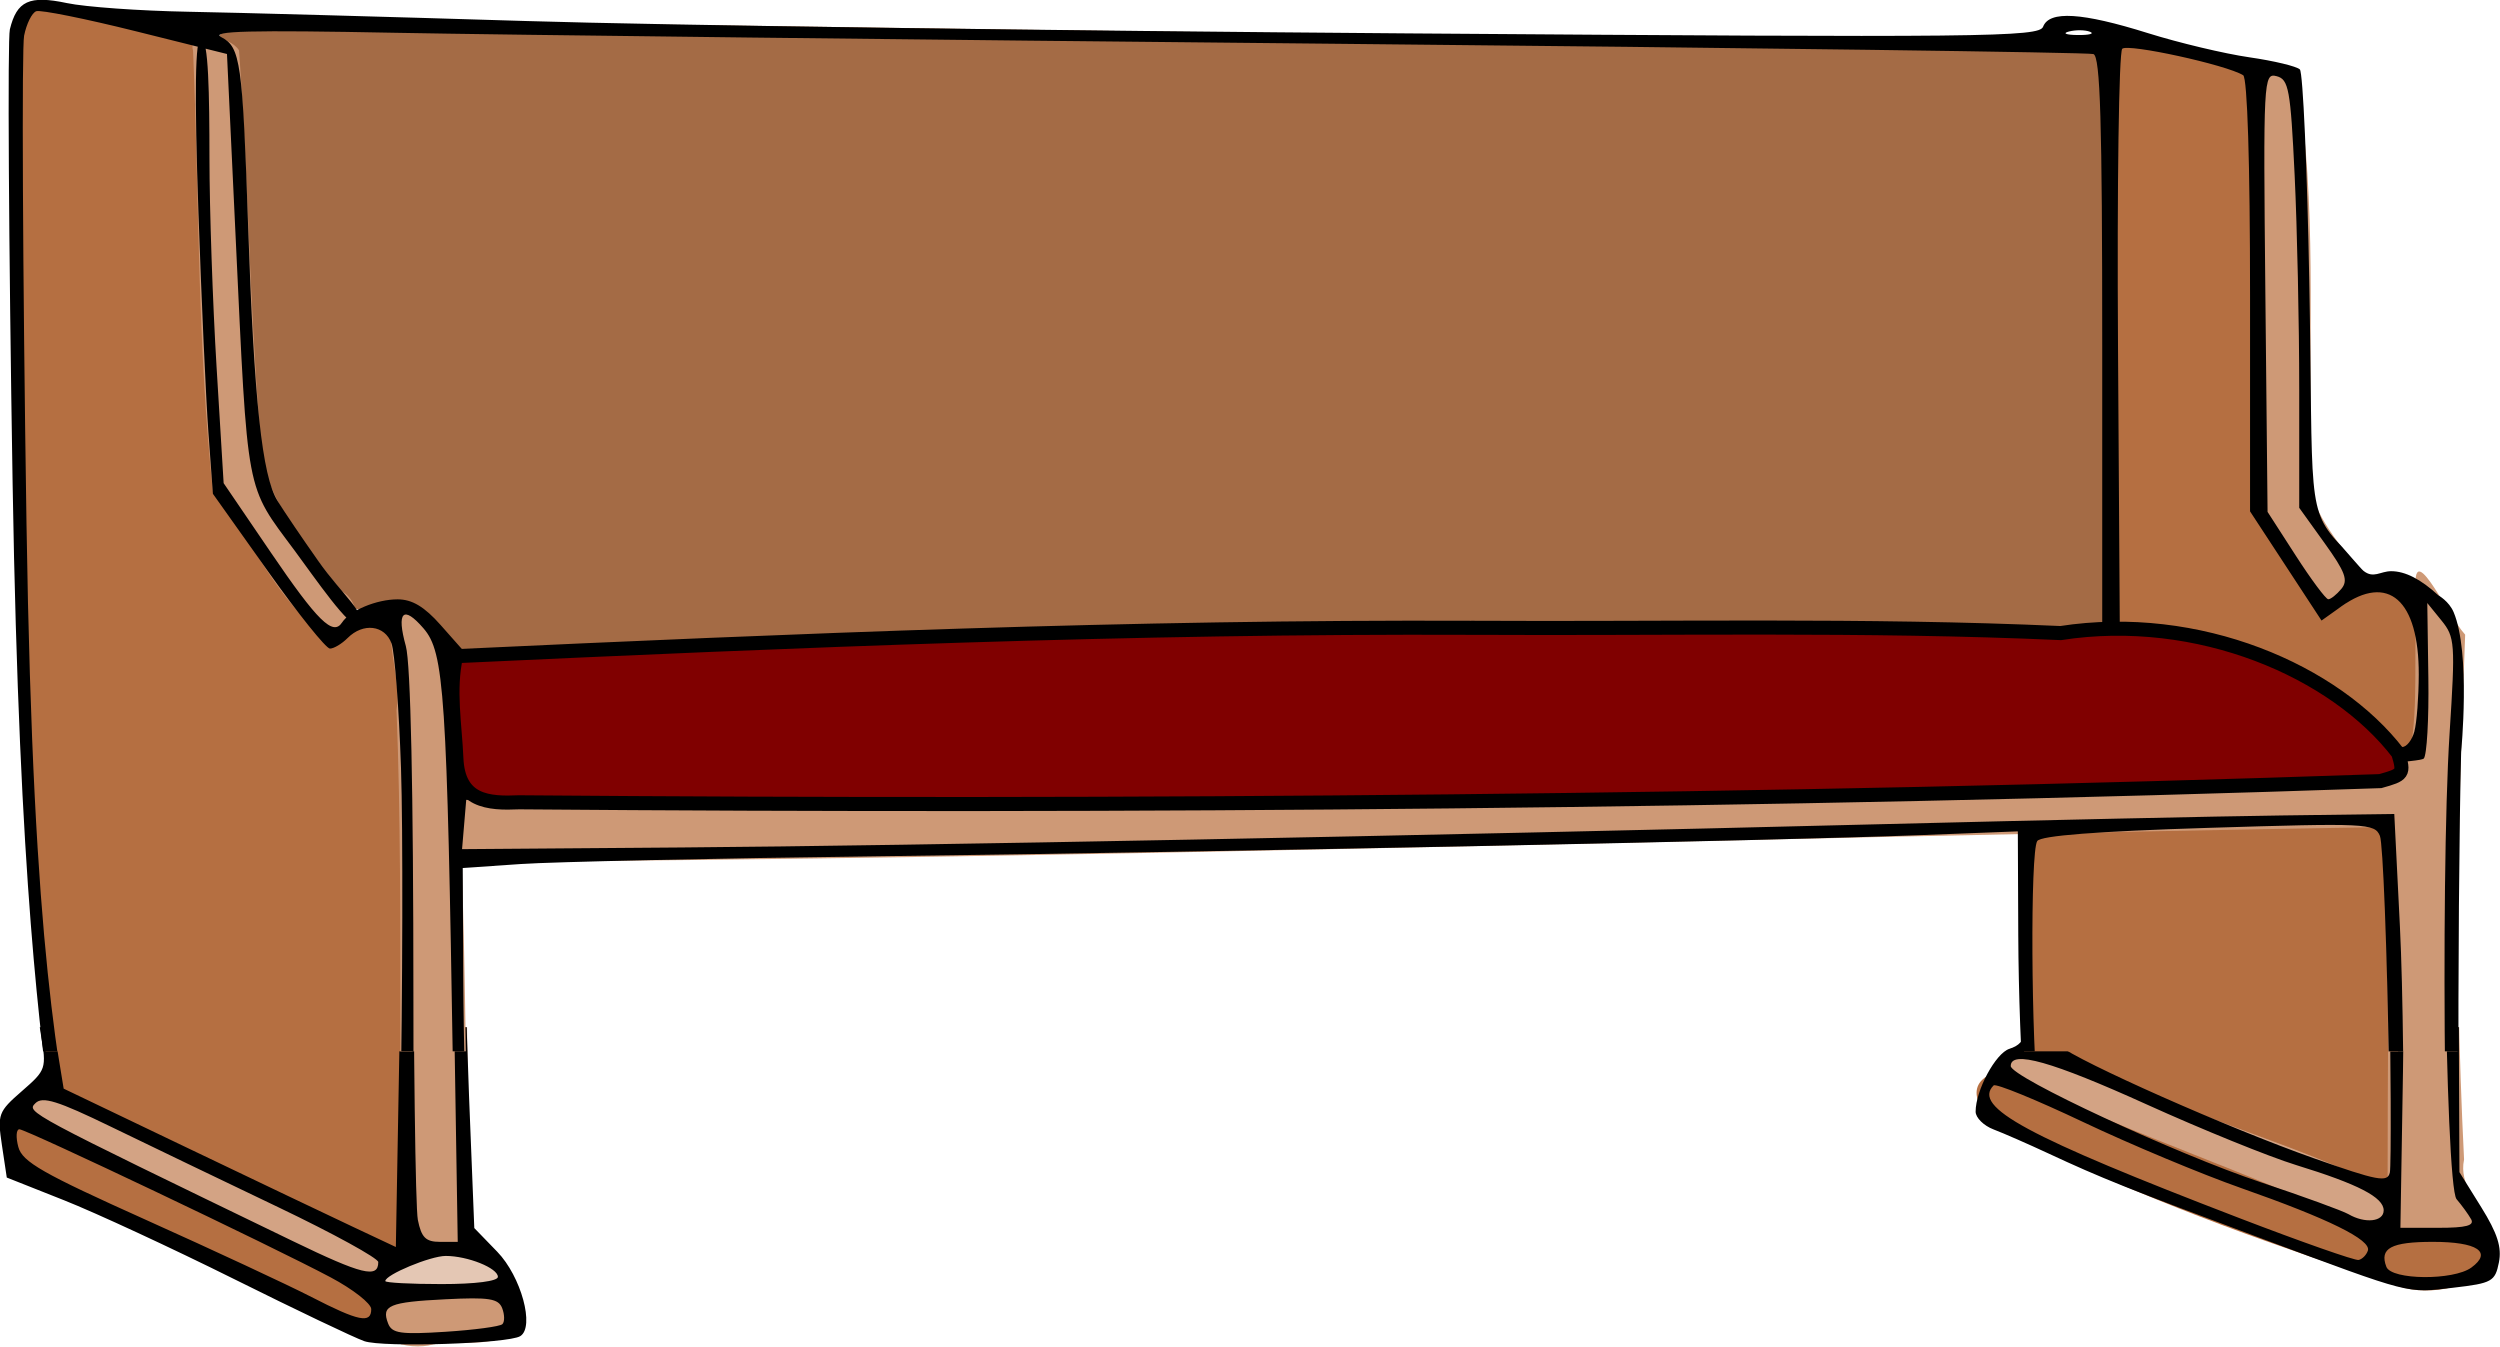 <?xml version="1.0" encoding="UTF-8" standalone="no"?>
<!-- Created with Inkscape (http://www.inkscape.org/) -->
<svg
    xmlns:inkscape="http://www.inkscape.org/namespaces/inkscape"
    xmlns:rdf="http://www.w3.org/1999/02/22-rdf-syntax-ns#"
    xmlns="http://www.w3.org/2000/svg"
    xmlns:xlink="http://www.w3.org/1999/xlink"
    xmlns:ns1="http://sozi.baierouge.fr"
    xmlns:cc="http://creativecommons.org/ns#"
    xmlns:dc="http://purl.org/dc/elements/1.1/"
    xmlns:sodipodi="http://sodipodi.sourceforge.net/DTD/sodipodi-0.dtd"
    id="svg5512"
    sodipodi:docname="New document 15"
    viewBox="0 0 443.71 239"
    version="1.1"
    inkscape:version="0.48.3.1 r9886"
  >
  <defs
      id="defs5514"
    >
    <clipPath
        id="clipPath4118"
        clipPathUnits="userSpaceOnUse"
      >
      <rect
          id="rect4120"
          style="stroke:#000000;stroke-linecap:round;stroke-width:1.956;fill:#a46b45"
          height="80.415"
          width="469.37"
          y="644.5"
          x="746.99"
      />
    </clipPath
    >
    <clipPath
        id="clipPath4112"
        clipPathUnits="userSpaceOnUse"
      >
      <rect
          id="rect4114"
          style="stroke:#000000;stroke-linecap:round;stroke-width:1.956;fill:#a46b45"
          rx="0"
          ry="0"
          height="159.69"
          width="384.4"
          y="470.55"
          x="759.53"
      />
    </clipPath
    >
  </defs
  >
  <sodipodi:namedview
      id="base"
      bordercolor="#666666"
      inkscape:pageshadow="2"
      inkscape:window-y="201"
      fit-margin-left="0"
      pagecolor="#ffffff"
      fit-margin-top="0"
      inkscape:window-maximized="0"
      inkscape:zoom="0.35"
      inkscape:window-x="121"
      inkscape:window-height="415"
      showgrid="false"
      borderopacity="1.0"
      inkscape:current-layer="layer1"
      inkscape:cx="72.122647"
      inkscape:cy="76.644145"
      fit-margin-right="0"
      fit-margin-bottom="0"
      inkscape:window-width="472"
      inkscape:pageopacity="0.0"
      inkscape:document-units="px"
  />
  <g
      id="layer1"
      inkscape:label="Layer 1"
      inkscape:groupmode="layer"
      transform="translate(-302.88 -370)"
    >
    <g
        id="g4122"
        transform="matrix(1.222 0 0 1.222 -540.35 -137.76)"
      >
      <g
          id="g4045"
          transform="matrix(1.022 0 0 1.022 -91.046 -93.969)"
          clip-path="url(#clipPath4118)"
        >
        <path
            id="path3205"
            style="fill:#a46b45"
            inkscape:connector-curvature="0"
            d="m804.59 483.93c-2.962 0.195-10.972-0.766-9 4.344 3.581 19.785 1.775 40.659 5.719 60.406 2.962 6.82 6.82 14.172 13 18.562 4.142 1.184 9.407-0.322 11.982 4.276 4.253 6.228 12.771 1.894 19.138 2.89 67.143-2.302 134.32-3.433 201.5-2.539 6.104 0.027 12.209 0.084 18.313 0.092-0.498-28.072-0.618-56.163-1.562-84.219-40.489-1.664-81.091-1.458-121.62-2.264-45.822-0.516-91.644-1.494-137.47-1.549z"
        />
        <path
            id="path3209"
            style="fill:#b56f41"
            inkscape:connector-curvature="0"
            d="m1067.4 486.24c-5.039 1.798-2.78 9.077-3.576 13.156-0.399 24.196-0.177 48.396-0.236 72.594 14.238 5.361 28.075 11.875 42.594 16.312 4.796-3.035 2.904-10.208 3.066-15.058 0.155-4.739-3.369-11.345-8.972-9.192-3.674 1.447-6.92 4.007-8.474-1.548-3.303-5.253-8.199-10.142-6.495-16.952-0.493-17.841 1.021-35.9-0.938-53.625-3.293-4.099-9.742-4.193-14.5-5.594-0.816-0.109-1.648-0.18-2.469-0.094z"
        />
        <path
            id="path3211"
            style="fill:#b56f41"
            inkscape:connector-curvature="0"
            d="m1094.5 596.59c-14.22 0.723-28.761-0.247-42.75 2.562 0.66 15.187-1.445 30.887 2.156 45.75 3.033 5.894 10.818 7.211 16.129 10.508 10.732 4.498 21.64 9.916 33.027 12.054 3.88-2.669 1.337-8.908 2.188-12.875-0.38-18.42 0.329-37.042-1.375-55.344-2.107-3.041-6.112-2.783-9.375-2.656z"
        />
        <path
            id="path3213"
            style="fill:#b56f41"
            inkscape:connector-curvature="0"
            d="m770.03 481.09c-6.248 2.155-2.987 10.689-3.938 15.531 0.338 43.812 0.104 87.683 2.531 131.44 1.226 8.785 0.995 17.993 3.969 26.312 16.157 8.203 32.791 15.88 49.188 23.781 1.257-34.817 1.541-69.735 0-104.53-0.267-4.849-6.392-6.537-9.406-3.094-2.872 0.085-4.706-4.875-6.903-6.901-4.737-6.693-11.146-13.392-9.941-22.314-1.001-18.39-1.584-36.804-1.594-55.223-7.98-1.568-15.855-4.229-23.906-5z"
        />
        <path
            id="path3215"
            style="fill:#ce9976"
            inkscape:connector-curvature="0"
            d="m791.71 488.05c0.87 20.814 0.61 41.914 2.812 62.531 5.597 6.873 9.139 15.916 16.469 21.094 4.316 0.881 5.246-5.039 1.719-6.906-5.272-6.989-11.967-14.072-11.566-23.495-1.41-17.728-1.633-35.576-2.902-53.286-1.248-2.097-7.421-3.211-6.531 0.062z"
        />
        <path
            id="path3223"
            style="fill:#ce9976"
            inkscape:connector-curvature="0"
            d="m820.56 567.05c-2.01 4.453 0.817 9.834 0.067 14.718 1.199 30.454-0.309 61.06 1.621 91.438 0.609 4.303 5.857 3.521 8.969 3.531-0.968-33.472-0.237-67.08-2.76-100.46-0.462-4.076-2.719-9.638-7.334-9.822l-0.562 0.594z"
        />
        <path
            id="path3225"
            style="fill:#d3a384"
            inkscape:connector-curvature="0"
            d="m769.4 653.3c-4.05 1.106-1.169 5.997 1.844 6.438 15.001 7.213 29.583 15.794 45.25 21.312 4.088 0.294 3.702-5.437 0.25-6.281-15.071-7.498-29.954-15.847-45.75-21.562-0.526 0.047-1.093-0.104-1.594 0.094z"
        />
        <path
            id="path3227"
            style="fill:#b56f41"
            inkscape:connector-curvature="0"
            d="m765.03 659.24c-0.768 7.165 8.563 8.491 13.125 11.438 12.686 5.364 24.863 12.352 37.719 17.031 4.281-0.433 2.972-6.09-0.406-7.094-16.243-9.183-33.403-16.823-50.438-24.438v3.062z"
        />
        <path
            id="path3229"
            style="fill:#ce9976"
            inkscape:connector-curvature="0"
            d="m833.74 681.09c-5.039 1.11-12.379-1.323-15.969 3.281-1.502 4.638 4.579 6.182 8.031 5.219 3.731-0.881 10.625 1.22 11.906-3.594 0.044-2.156-2.078-4.655-3.969-4.906z"
        />
        <path
            id="path3231"
            sodipodi:nodetypes="cccccc"
            style="fill:#e4c7b4"
            inkscape:connector-curvature="0"
            d="m826.34 675.52c-5.299 0.863-4.659 3.979-9.636 5.908 7.862 0.049 11.243 2.644 18.886 0.248 3.124-3.705-3.663-6.414-6.812-6.188-0.812 0.011-1.626-0.028-2.438 0.031z"
        />
        <path
            id="path3233"
            style="fill:#ce9976"
            inkscape:connector-curvature="0"
            d="m1107.7 567.34c-0.425 6.466 0.247 13.707-0.844 19.781-72.162 3.996-144.49 4.599-216.75 5.34-20.51 0.118-41.021 0.046-61.531 0.066 0.837 3.302-1.865 9.197 0.187 10.799 91.331-0.448 182.62-3.433 273.94-4.955 1.613 25.473 0.671 51.025 0.938 76.531 4.133-1.032 10.452 1.869 13.406-2.188-0.36-3.252-3.373-5.771-2.594-9.406-1.534-30.74-1.068-61.539 0.156-92.281-2.683-2.941-8.116-15.215-6.881-4.97l-0.02 1-0.01 0.282z"
        />
        <path
            id="path3235"
            style="fill:#b56f41"
            inkscape:connector-curvature="0"
            d="m1108.7 673.34c-3.713-0.913-9.697 2.476-6.406 6.531 4.146 3.091 10.934 2.45 15.031-0.469 3.168-2.889-1.027-6.503-4.281-5.969-1.44-0.172-2.897-0.139-4.344-0.094z"
        />
        <path
            id="path3237"
            style="fill:#d3a384"
            inkscape:connector-curvature="0"
            d="m1051.1 647.27c-3.945 0.456-2.521 5.406 0.594 6.094 15.632 8.45 32.409 15.108 49.375 20.312 4.058 0.286 4.99-5.105 1.344-6.594-11.441-5.788-24.046-8.922-35.603-14.64-5.149-1.823-10.204-4.918-15.71-5.172z"
        />
        <path
            id="path3239"
            style="fill:#b56f41"
            inkscape:connector-curvature="0"
            d="m1047 651.27c-4.2 2.11-0.252 6.855 2.719 8.031 15.547 8.155 32.421 14.317 49.062 19.906 4.32 0.523 4.559-5.753 0.719-6.719-15.365-7.288-31.761-12.585-47.156-19.938-1.687-0.536-3.522-1.848-5.344-1.281z"
        />
        <path
            id="path3243"
            style="fill:#ce9976"
            inkscape:connector-curvature="0"
            d="m1086.5 490.05c-3.907 3.07-1.175 9.442-2.169 13.656 0.173 16.945-0.168 34.183 0.763 50.938 3.614 3.933 5.243 10.655 10.094 13.031 4.149-0.616 5.348-5.741 2.281-8.5-3.114-4.182-6.037-8.301-4.75-13.844-0.409-17.609 0.854-35.532-1.969-52.938-0.541-1.699-2.481-3.183-4.25-2.344z"
        />
        <path
            id="path3201"
            sodipodi:nodetypes="csscssssssssssssssssssssscccsssssssscssscsscssscssssccssssssssssssssssssssssssscsssssssscssscscsssscssscssssssssssscscssscsscssscsssscscssccccscccssscsscscsssssssscssssscscccsssscsccsscccsscccsssscsscccsccsssscscscccccc"
            style="fill:#000000"
            inkscape:connector-curvature="0"
            d="m816.03 689.11c-1.375-0.473-9.7-4.444-18.5-8.824-8.8-4.38-19.666-9.417-24.147-11.193l-8.147-3.23-0.691-4.606c-0.657-4.384-0.521-4.753 2.842-7.679 3.457-3.008 3.514-3.18 2.693-8.073-1.986-11.827-3.074-37.857-4.014-96-0.551-34.1-0.728-63.125-0.391-64.5 0.991-4.054 2.76-4.868 8.118-3.735 2.606 0.551 10.363 1.104 17.238 1.229s28.475 0.718 48 1.318c19.525 0.6 75.881 1.391 125.24 1.758 82.145 0.611 89.788 0.53 90.357-0.951 0.887-2.311 5.506-2.027 14.907 0.917 4.4 1.378 10.878 2.921 14.395 3.43 3.517 0.509 6.752 1.287 7.188 1.73 0.436 0.443 1.037 13.96 1.335 30.039 0.581 31.341-0.509 32.42 4.652 37.797 0.354 0.369 2.678 3.119 3.05 3.416 1.434 1.146 2.397 0.052 3.936 0.052 1.996 0 4.203 1.129 6.71 3.433 0 0 1.508 0.831 2.168 2.388 2.446 5.778 1.068 19.862 1.068 19.862-0.275 10.349-0.442 32-0.371 48.113l0.129 29.296 3.092 4.974c2.314 3.722 2.946 5.703 2.513 7.869-0.538 2.69-0.99 2.942-6.4 3.57-6.819 0.791-5.712 1.075-27.463-7.031-18.863-7.029-22.622-8.531-30.201-12.062-2.861-1.333-6.348-2.86-7.75-3.393-1.402-0.533-2.549-1.67-2.549-2.526 0-3.022 2.842-8.308 4.801-8.929 2.654-0.842 2.99-2.701 2.087-11.563-0.42-4.125-0.792-14.144-0.826-22.264l-0.062-14.764-13.75 0.531c-20.524 0.792-98.94 2.385-147.75 3.001-23.65 0.298-46.712 0.798-51.25 1.109l-8.25 0.567 0.072 15.66c0.04 8.613 0.409 24.106 0.821 34.428l0.748 18.767 3.258 3.362c3.401 3.509 5.364 10.705 3.273 11.997-1.735 1.072-19.473 1.642-22.173 0.712zm19.641-2.414c0.333-0.333 0.321-1.349-0.028-2.258-0.53-1.38-1.855-1.59-8.056-1.277-8.036 0.406-9.144 0.871-8.162 3.43 0.545 1.421 1.771 1.601 8.141 1.192 4.124-0.265 7.772-0.754 8.105-1.087zm-18.641-2.134c0-0.793-2.587-2.82-5.75-4.504-8.212-4.375-43.271-21.054-44.253-21.054-0.453 0-0.521 1.131-0.151 2.514 0.566 2.116 3.442 3.758 18.164 10.372 9.62 4.322 20.191 9.248 23.491 10.946 6.732 3.465 8.5 3.824 8.5 1.727zm18-4.583c0-1.251-4.296-2.975-7.412-2.975-2.17 0-8.588 2.67-8.588 3.573 0 0.235 3.6 0.427 8 0.427 4.795 0 8-0.41 8-1.025zm-17-2.1c0-0.553-6.412-4.072-14.25-7.819s-18.518-8.883-23.734-11.415c-7.605-3.691-9.732-4.354-10.738-3.349-1.285 1.285-1.381 1.233 36.615 19.619 9.827 4.755 12.107 5.313 12.107 2.963zm297.46 0.776c3.021-2.209 0.863-3.652-5.462-3.652-5.948 0-7.635 0.904-6.62 3.548 0.726 1.891 9.534 1.967 12.082 0.104zm-14.709-2.41c0.506-1.517-5.577-4.518-18.003-8.882-5.638-1.98-15.733-6.201-22.434-9.379s-12.438-5.524-12.75-5.213c-3.063 3.063 4.66 7.232 34.921 18.854 8.807 3.382 16.435 6.061 16.95 5.952 0.516-0.109 1.108-0.708 1.315-1.332zm-279.52-86.241c-0.287-8.525-0.896-16.512-1.353-17.75-0.957-2.593-4.026-2.962-6.237-0.75-0.825 0.825-1.954 1.5-2.509 1.5-0.555 0-4.525-4.949-8.821-10.999l-7.812-10.999-0.64-8.751c-0.352-4.813-0.988-18.836-1.413-31.161-0.585-16.949-0.49-25.24 0.39-24.696 1.05-0.166 1.166 7.974 1.172 16.915 0.005 7.255 0.46 20.613 1.012 29.685l1.003 16.494 6.725 9.879c6.625 9.731 8.823 11.892 10.102 9.929 1.12-1.718 4.901-3.295 7.899-3.295 2.058 0 3.804 1.042 6.11 3.646l3.228 3.646 28.206-0.612c15.513-0.336 36.756-1.069 47.206-1.627 23.783-1.271 147.5-1.849 153.25-0.716l4.25 0.838v-41.119c0-32-0.277-41.215-1.25-41.549-0.688-0.236-49.175-0.894-107.75-1.462-58.575-0.568-118.65-1.27-133.5-1.56-20.76-0.405-26.489-0.26-24.791 0.628 2.709 1.417 3.007 3.523 3.796 26.886 0.835 24.722 1.985 35.48 4.17 38.993 1.004 1.614 3.588 5.426 5.742 8.471 3.608 5.1 7.165 7.755 5.691 9.043-1.029 0.9-6.183-6.644-8.966-10.397-7.062-9.525-6.648-7.327-8.412-44.611l-1.23-26-13-3.242c-7.15-1.783-13.499-3.059-14.108-2.836-0.609 0.223-1.384 1.787-1.722 3.475-0.338 1.688-0.185 32.889 0.339 69.336 0.909 63.199 1.464 74.559 4.571 93.629l0.711 4.363 17.604 8.431c9.682 4.637 20.304 9.702 23.604 11.254l6 2.823 0.628-35.117c0.345-19.314 0.393-42.092 0.106-50.617zm7.392 43.25c-0.867-54.072-1.239-59.69-4.185-63.113-2.896-3.364-3.879-2.381-2.518 2.519 0.685 2.467 1.069 20.364 1.073 49.969 0.003 25.369 0.287 47.531 0.631 49.25 0.502 2.509 1.122 3.125 3.147 3.125h2.522zm286.78 38.5c-0.391-0.688-1.313-1.955-2.048-2.817-1.644-1.927-2.36-62.63-0.99-83.933 0.821-12.759 0.757-13.637-1.152-15.988l-2.02-2.488 0.152 10.644c0.084 5.854-0.212 11.013-0.657 11.464-1.82 1.844-150.84 5.686-224.69 5.792l-53.5 0.077-0.296 3.5-0.296 3.5 31.296-0.24c33.056-0.254 103.33-1.619 170.8-3.318 22.275-0.561 47.7-1.115 56.5-1.231l16-0.211 0.801 16c0.441 8.8 0.637 26.012 0.436 38.25l-0.366 22.25h5.373c4.011 0 5.193-0.317 4.662-1.25zm-12.407-1.224c0-1.856-3.595-3.717-12.44-6.441-3.817-1.175-13.37-5.05-21.23-8.611-13.5-6.116-19.33-7.763-19.33-5.461 0 1.579 23.502 12.497 35.602 16.54 5.994 2.002 11.572 4.034 12.398 4.514 2.349 1.368 5 1.081 5-0.54zm0.749-38.026c-0.277-17.05-0.854-31.845-1.282-32.877-0.743-1.79-1.863-1.843-24.373-1.145-15.889 0.493-23.834 1.106-24.329 1.877-1.008 1.571-0.875 28.441 0.187 37.611 0.644 5.57 1.374 7.879 2.871 9.091 2.964 2.4 24.126 11.781 36.178 16.037 9.168 3.238 10.548 3.499 10.876 2.057 0.207-0.908 0.15-15.601-0.127-32.651zm-135.75-40.992c48.101-0.663 117.38-2.395 126-3.151l6.498-0.57-4.75-2.414c-9.965-5.065-26.544-11.214-33.746-12.517-11.62-2.102-131.4-1.702-178.5 0.596-20.691 1.01-39.998 2.122-45.401 1.734l-9.14 0.369 0.383 5.123c0.281 3.758 0.647 7.829 0.651 9.06l0.007 2.239 41.25 0.299c22.688 0.165 45.075 0.178 49.75 0.03s25.825-0.508 47-0.8zm139.37-6.758c0.332-1.238 0.609-4.867 0.617-8.066 0.025-10.598-4.326-14.427-10.998-9.676l-2.82 2.008-5.079-7.758-5.079-7.758v-30.691c0-18.804-0.382-30.924-0.978-31.292-2.385-1.474-16.404-4.54-17.186-3.758-0.475 0.475-0.746 19.446-0.602 42.159l0.261 41.295 9 3.299c4.95 1.815 13.725 5.358 19.5 7.874s11.01 4.584 11.633 4.595c0.623 0.011 1.405-0.993 1.736-2.23zm-10.385-20.232c1.007-1.214 0.578-2.389-2.378-6.502l-3.607-5.021v-16.84c0-9.262-0.293-22.951-0.651-30.421-0.587-12.232-0.841-13.631-2.564-14.081-1.858-0.486-1.904 0.389-1.599 30.709l0.314 31.209 4 6.205c2.2 3.413 4.282 6.209 4.628 6.214 0.345 0.005 1.181-0.658 1.857-1.473zm-35.716-79.174c-0.677-0.274-2.027-0.291-3-0.037-0.973 0.254-0.419 0.478 1.231 0.498 1.65 0.02 2.446-0.187 1.769-0.461z"
        />
        <path
            id="path3221"
            sodipodi:nodetypes="ccscccccc"
            style="stroke:#000000;stroke-width:2;fill:#800000"
            inkscape:connector-curvature="0"
            d="m973.43 570.05c-48.143-0.203-96.289 1.797-144.34 4.031-1.081 4.741-0.152 9.863 0.039 14.486 0.257 6.215 4.537 6.479 8.927 6.281 85.646 0.709 178.89-0.049 264.49-3.01 3.247-0.913 3.427-1.028 2.555-3.947-8.98-11.725-28.439-20.12-47.976-17.092-27.861-1.249-55.804-0.589-83.688-0.75z"
        />
      </g
      >
      <g
          id="g4074"
          transform="matrix(1.022 0 0 1.022 -91.046 -75.893)"
          clip-path="url(#clipPath4112)"
        >
        <path
            id="path4076"
            d="m804.59 483.93c-2.962 0.195-10.972-0.766-9 4.344 3.581 19.785 1.775 40.659 5.719 60.406 2.962 6.82 6.82 14.172 13 18.562 4.142 1.184 9.407-0.322 11.982 4.276 4.253 6.228 12.771 1.894 19.138 2.89 67.143-2.302 134.32-3.433 201.5-2.539 6.104 0.027 12.209 0.084 18.313 0.092-0.498-28.072-0.618-56.163-1.562-84.219-40.489-1.664-81.091-1.458-121.62-2.264-45.822-0.516-91.644-1.494-137.47-1.549z"
            style="fill:#a46b45"
            inkscape:connector-curvature="0"
        />
        <path
            id="path4078"
            d="m1067.4 486.24c-5.039 1.798-2.78 9.077-3.576 13.156-0.399 24.196-0.177 48.396-0.236 72.594 14.238 5.361 28.075 11.875 42.594 16.312 4.796-3.035 2.904-10.208 3.066-15.058 0.155-4.739-3.369-11.345-8.972-9.192-3.674 1.447-6.92 4.007-8.474-1.548-3.303-5.253-8.199-10.142-6.495-16.952-0.493-17.841 1.021-35.9-0.938-53.625-3.293-4.099-9.742-4.193-14.5-5.594-0.816-0.109-1.648-0.18-2.469-0.094z"
            style="fill:#b56f41"
            inkscape:connector-curvature="0"
        />
        <path
            id="path4080"
            d="m1094.5 596.59c-14.22 0.723-28.761-0.247-42.75 2.562 0.66 15.187-1.445 30.887 2.156 45.75 3.033 5.894 10.818 7.211 16.129 10.508 10.732 4.498 21.64 9.916 33.027 12.054 3.88-2.669 1.337-8.908 2.188-12.875-0.38-18.42 0.329-37.042-1.375-55.344-2.107-3.041-6.112-2.783-9.375-2.656z"
            style="fill:#b56f41"
            inkscape:connector-curvature="0"
        />
        <path
            id="path4082"
            d="m770.03 481.09c-6.248 2.155-2.987 10.689-3.938 15.531 0.338 43.812 2.12 88.893 4.548 132.65 1.226 8.785-1.022 16.784 1.952 25.103 16.157 8.203 32.791 15.88 49.188 23.781 1.257-34.817 1.541-69.735 0-104.53-0.267-4.849-6.392-6.537-9.406-3.094-2.872 0.085-4.706-4.875-6.903-6.901-4.737-6.693-11.146-13.392-9.941-22.314-1.001-18.39-1.584-36.804-1.594-55.223-7.98-1.568-15.855-4.229-23.906-5z"
            sodipodi:nodetypes="ccccccccccc"
            style="fill:#b56f41"
            inkscape:connector-curvature="0"
        />
        <path
            id="path4084"
            d="m791.71 488.05c0.87 20.814 0.61 41.914 2.812 62.531 5.597 6.873 9.139 15.916 16.469 21.094 4.316 0.881 5.246-5.039 1.719-6.906-5.272-6.989-11.967-14.072-11.566-23.495-1.41-17.728-1.633-35.576-2.902-53.286-1.248-2.097-7.421-3.211-6.531 0.062z"
            style="fill:#ce9976"
            inkscape:connector-curvature="0"
        />
        <path
            id="path4086"
            d="m820.56 567.05c-2.01 4.453 0.817 9.834 0.067 14.718 1.199 30.454-0.309 61.06 1.621 91.438 0.609 4.303 5.857 3.521 8.969 3.531-0.968-33.472-0.237-67.08-2.76-100.46-0.462-4.076-2.719-9.638-7.334-9.822l-0.562 0.594z"
            style="fill:#ce9976"
            inkscape:connector-curvature="0"
        />
        <path
            id="path4088"
            d="m769.4 653.3c-4.05 1.106-1.169 5.997 1.844 6.438 15.001 7.213 29.583 15.794 45.25 21.312 4.088 0.294 3.702-5.437 0.25-6.281-15.071-7.498-29.954-15.847-45.75-21.562-0.526 0.047-1.093-0.104-1.594 0.094z"
            style="fill:#d3a384"
            inkscape:connector-curvature="0"
        />
        <path
            id="path4090"
            d="m765.03 659.24c-0.768 7.165 8.563 8.491 13.125 11.438 12.686 5.364 24.863 12.352 37.719 17.031 4.281-0.433 2.972-6.09-0.406-7.094-16.243-9.183-33.403-16.823-50.438-24.438v3.062z"
            style="fill:#b56f41"
            inkscape:connector-curvature="0"
        />
        <path
            id="path4092"
            d="m833.74 681.09c-5.039 1.11-12.379-1.323-15.969 3.281-1.502 4.638 4.579 6.182 8.031 5.219 3.731-0.881 10.625 1.22 11.906-3.594 0.044-2.156-2.078-4.655-3.969-4.906z"
            style="fill:#ce9976"
            inkscape:connector-curvature="0"
        />
        <path
            id="path4094"
            d="m826.34 675.52c-5.299 0.863-4.659 3.979-9.636 5.908 7.862 0.049 11.243 2.644 18.886 0.248 3.124-3.705-3.663-6.414-6.812-6.188-0.812 0.011-1.626-0.028-2.438 0.031z"
            sodipodi:nodetypes="cccccc"
            style="fill:#e4c7b4"
            inkscape:connector-curvature="0"
        />
        <path
            id="path4096"
            d="m1107.7 567.34c-0.425 6.466 0.247 13.707-0.844 19.781-72.162 3.996-144.49 4.599-216.75 5.34-20.51 0.118-41.021 0.046-61.531 0.066 0.837 3.302-1.865 9.197 0.187 10.799 91.331-0.448 182.62-3.433 273.94-4.955 1.613 25.473 0.671 51.025 0.938 76.531 4.133-1.032 10.452 1.869 13.406-2.188-0.36-3.252-3.373-5.771-2.594-9.406-1.534-30.74-1.068-61.539 0.156-92.281-2.683-2.941-8.116-15.215-6.881-4.97l-0.02 1-0.01 0.282z"
            style="fill:#ce9976"
            inkscape:connector-curvature="0"
        />
        <path
            id="path4098"
            d="m1108.7 673.34c-3.713-0.913-9.697 2.476-6.406 6.531 4.146 3.091 10.934 2.45 15.031-0.469 3.168-2.889-1.027-6.503-4.281-5.969-1.44-0.172-2.897-0.139-4.344-0.094z"
            style="fill:#b56f41"
            inkscape:connector-curvature="0"
        />
        <path
            id="path4100"
            d="m1051.1 647.27c-3.945 0.456-2.521 5.406 0.594 6.094 15.632 8.45 32.409 15.108 49.375 20.312 4.058 0.286 4.99-5.105 1.344-6.594-11.441-5.788-24.046-8.922-35.603-14.64-5.149-1.823-10.204-4.918-15.71-5.172z"
            style="fill:#d3a384"
            inkscape:connector-curvature="0"
        />
        <path
            id="path4102"
            d="m1047 651.27c-4.2 2.11-0.252 6.855 2.719 8.031 15.547 8.155 32.421 14.317 49.062 19.906 4.32 0.523 4.559-5.753 0.719-6.719-15.365-7.288-31.761-12.585-47.156-19.938-1.687-0.536-3.522-1.848-5.344-1.281z"
            style="fill:#b56f41"
            inkscape:connector-curvature="0"
        />
        <path
            id="path4104"
            d="m1086.5 490.05c-3.907 3.07-1.175 9.442-2.169 13.656 0.173 16.945-0.168 34.183 0.763 50.938 3.614 3.933 5.243 10.655 10.094 13.031 4.149-0.616 5.348-5.741 2.281-8.5-3.114-4.182-6.037-8.301-4.75-13.844-0.409-17.609 0.854-35.532-1.969-52.938-0.541-1.699-2.481-3.183-4.25-2.344z"
            style="fill:#ce9976"
            inkscape:connector-curvature="0"
        />
        <path
            id="path4106"
            d="m816.03 689.11c-1.375-0.473-9.7-4.444-18.5-8.824-8.8-4.38-19.666-9.417-24.147-11.193l-8.147-3.23-0.691-4.606c-0.657-4.384-0.521-4.753 2.842-7.679 3.457-3.008 4.895-7.683 4.306-12.61-1.57-13.131-4.679-33.351-5.628-91.463-0.557-34.1-0.728-63.125-0.391-64.5 0.991-4.054 2.76-4.868 8.118-3.735 2.606 0.551 10.363 1.104 17.238 1.229s28.475 0.718 48 1.318c19.525 0.6 75.881 1.391 125.24 1.758 82.145 0.611 89.788 0.53 90.357-0.951 0.887-2.311 5.506-2.027 14.907 0.917 4.4 1.378 10.878 2.921 14.395 3.43 3.517 0.509 6.752 1.287 7.188 1.73 0.436 0.443 1.037 13.96 1.335 30.039 0.581 31.341-0.509 32.42 4.652 37.797 0.354 0.369 2.678 3.119 3.05 3.416 1.434 1.146 2.397 0.052 3.936 0.052 1.996 0 4.203 1.129 6.71 3.433 0 0 1.508 0.831 2.168 2.388 2.446 5.778 1.068 19.862 1.068 19.862-0.275 10.349-0.442 32-0.371 48.113l0.129 29.296 3.092 4.974c2.314 3.722 2.946 5.703 2.513 7.869-0.538 2.69-0.99 2.942-6.4 3.57-6.819 0.791-5.712 1.075-27.463-7.031-18.863-7.029-22.622-8.531-30.201-12.062-2.861-1.333-6.348-2.86-7.75-3.393-1.402-0.533-2.549-1.67-2.549-2.526 0-3.022 2.842-8.308 4.801-8.929 2.654-0.842 2.99-2.701 2.087-11.563-0.42-4.125-0.792-14.144-0.826-22.264l-0.062-14.764-13.75 0.531c-20.524 0.792-98.94 2.385-147.75 3.001-23.65 0.298-46.712 0.798-51.25 1.109l-8.25 0.567 0.072 15.66c0.04 8.613 0.409 24.106 0.821 34.428l0.748 18.767 3.258 3.362c3.401 3.509 5.364 10.705 3.273 11.997-1.735 1.072-19.473 1.642-22.173 0.712zm19.641-2.414c0.333-0.333 0.321-1.349-0.028-2.258-0.53-1.38-1.855-1.59-8.056-1.277-8.036 0.406-9.144 0.871-8.162 3.43 0.545 1.421 1.771 1.601 8.141 1.192 4.124-0.265 7.772-0.754 8.105-1.087zm-18.641-2.134c0-0.793-2.587-2.82-5.75-4.504-8.212-4.375-43.271-21.054-44.253-21.054-0.453 0-0.521 1.131-0.151 2.514 0.566 2.116 3.442 3.758 18.164 10.372 9.62 4.322 20.191 9.248 23.491 10.946 6.732 3.465 8.5 3.824 8.5 1.727zm18-4.583c0-1.251-4.296-2.975-7.412-2.975-2.17 0-8.588 2.67-8.588 3.573 0 0.235 3.6 0.427 8 0.427 4.795 0 8-0.41 8-1.025zm-17-2.1c0-0.553-6.412-4.072-14.25-7.819s-18.518-8.883-23.734-11.415c-7.605-3.691-9.732-4.354-10.738-3.349-1.285 1.285-1.381 1.233 36.615 19.619 9.827 4.755 12.107 5.313 12.107 2.963zm297.46 0.776c3.021-2.209 0.863-3.652-5.462-3.652-5.948 0-7.635 0.904-6.62 3.548 0.726 1.891 9.534 1.967 12.082 0.104zm-14.709-2.41c0.506-1.517-5.577-4.518-18.003-8.882-5.638-1.98-15.733-6.201-22.434-9.379s-12.438-5.524-12.75-5.213c-3.063 3.063 4.66 7.232 34.921 18.854 8.807 3.382 16.435 6.061 16.95 5.952 0.516-0.109 1.108-0.708 1.315-1.332zm-279.52-86.241c-0.287-8.525-0.896-16.512-1.353-17.75-0.957-2.593-4.026-2.962-6.237-0.75-0.825 0.825-1.954 1.5-2.509 1.5-0.555 0-4.525-4.949-8.821-10.999l-7.812-10.999-0.64-8.751c-0.352-4.813-0.988-18.836-1.413-31.161-0.585-16.949-0.49-25.24 0.39-24.696 1.05-0.166 1.166 7.974 1.172 16.915 0.005 7.255 0.46 20.613 1.012 29.685l1.003 16.494 6.725 9.879c6.625 9.731 8.823 11.892 10.102 9.929 1.12-1.718 4.901-3.295 7.899-3.295 2.058 0 3.804 1.042 6.11 3.646l3.228 3.646 28.206-0.612c15.513-0.336 36.756-1.069 47.206-1.627 23.783-1.271 147.5-1.849 153.25-0.716l4.25 0.838v-41.119c0-32-0.277-41.215-1.25-41.549-0.688-0.236-49.175-0.894-107.75-1.462-58.575-0.568-118.65-1.27-133.5-1.56-20.76-0.405-26.489-0.26-24.791 0.628 2.709 1.417 3.007 3.523 3.796 26.886 0.835 24.722 1.985 35.48 4.17 38.993 1.004 1.614 3.588 5.426 5.742 8.471 3.608 5.1 7.165 7.755 5.691 9.043-1.029 0.9-6.183-6.644-8.966-10.397-7.062-9.525-6.648-7.327-8.412-44.611l-1.23-26-13-3.242c-7.15-1.783-13.499-3.059-14.108-2.836-0.609 0.223-1.384 1.787-1.722 3.475-0.338 1.688-0.218 32.89 0.339 69.336 0.966 63.199 4.597 75.365 7.394 94.436l-2.112 3.556 17.604 8.431c9.682 4.637 20.304 9.702 23.604 11.254l6 2.823 0.628-35.117c0.345-19.314 0.393-42.092 0.106-50.617zm7.392 43.25c-0.867-54.072-1.239-59.69-4.185-63.113-2.896-3.364-3.879-2.381-2.518 2.519 0.685 2.467 1.069 20.364 1.073 49.969 0.003 25.369 0.287 47.531 0.631 49.25 0.502 2.509 1.122 3.125 3.147 3.125h2.522zm286.78 38.5c-0.391-0.688-1.313-1.955-2.048-2.817-1.644-1.927-2.36-62.63-0.99-83.933 0.821-12.759 0.757-13.637-1.152-15.988l-2.02-2.488 0.152 10.644c0.084 5.854-0.212 11.013-0.657 11.464-1.82 1.844-150.84 5.686-224.69 5.792l-53.5 0.077-0.296 3.5-0.296 3.5 31.296-0.24c33.056-0.254 103.33-1.619 170.8-3.318 22.275-0.561 47.7-1.115 56.5-1.231l16-0.211 0.801 16c0.441 8.8 0.637 26.012 0.436 38.25l-0.366 22.25h5.373c4.011 0 5.193-0.317 4.662-1.25zm-12.407-1.224c0-1.856-3.595-3.717-12.44-6.441-3.817-1.175-13.37-5.05-21.23-8.611-13.5-6.116-19.33-7.763-19.33-5.461 0 1.579 23.502 12.497 35.602 16.54 5.994 2.002 11.572 4.034 12.398 4.514 2.349 1.368 5 1.081 5-0.54zm0.749-38.026c-0.277-17.05-0.854-31.845-1.282-32.877-0.743-1.79-1.863-1.843-24.373-1.145-15.889 0.493-23.834 1.106-24.329 1.877-1.008 1.571-0.875 28.441 0.187 37.611 0.644 5.57 1.374 7.879 2.871 9.091 2.964 2.4 24.126 11.781 36.178 16.037 9.168 3.238 10.548 3.499 10.876 2.057 0.207-0.908 0.15-15.601-0.127-32.651zm-135.75-40.992c48.101-0.663 117.38-2.395 126-3.151l6.498-0.57-4.75-2.414c-9.965-5.065-26.544-11.214-33.746-12.517-11.62-2.102-131.4-1.702-178.5 0.596-20.691 1.01-39.998 2.122-45.401 1.734l-9.14 0.369 0.383 5.123c0.281 3.758 0.647 7.829 0.651 9.06l0.007 2.239 41.25 0.299c22.688 0.165 45.075 0.178 49.75 0.03s25.825-0.508 47-0.8zm139.37-6.758c0.332-1.238 0.609-4.867 0.617-8.066 0.025-10.598-4.326-14.427-10.998-9.676l-2.82 2.008-5.079-7.758-5.079-7.758v-30.691c0-18.804-0.382-30.924-0.978-31.292-2.385-1.474-16.404-4.54-17.186-3.758-0.475 0.475-0.746 19.446-0.602 42.159l0.261 41.295 9 3.299c4.95 1.815 13.725 5.358 19.5 7.874s11.01 4.584 11.633 4.595c0.623 0.011 1.405-0.993 1.736-2.23zm-10.385-20.232c1.007-1.214 0.578-2.389-2.378-6.502l-3.607-5.021v-16.84c0-9.262-0.293-22.951-0.651-30.421-0.587-12.232-0.841-13.631-2.564-14.081-1.858-0.486-1.904 0.389-1.599 30.709l0.314 31.209 4 6.205c2.2 3.413 4.282 6.209 4.628 6.214 0.345 0.005 1.181-0.658 1.857-1.473zm-35.716-79.174c-0.677-0.274-2.027-0.291-3-0.037-0.973 0.254-0.419 0.478 1.231 0.498 1.65 0.02 2.446-0.187 1.769-0.461z"
            sodipodi:nodetypes="csscssssssssssssssssssssscccsssssssscssscsscssscssssccssssssssssssssssssssssssscsssssssscssscscsssscssscssssssssssscscssscsscssscsssscscssccccscccssscsscscsssssssscssssscscccsssscsccsscccsscccsssscsscccsccsssscscscccccc"
            style="fill:#000000"
            inkscape:connector-curvature="0"
        />
        <path
            id="path4108"
            d="m973.43 570.05c-48.143-0.203-96.289 1.797-144.34 4.031-1.081 4.741-0.152 9.863 0.039 14.486 0.257 6.215 4.537 6.479 8.927 6.281 85.646 0.709 178.89-0.049 264.49-3.01 3.247-0.913 3.427-1.028 2.555-3.947-8.98-11.725-28.439-20.12-47.976-17.092-27.861-1.249-55.804-0.589-83.688-0.75z"
            sodipodi:nodetypes="ccscccccc"
            style="stroke:#000000;stroke-width:2;fill:#800000"
            inkscape:connector-curvature="0"
        />
      </g
      >
    </g
    >
  </g
  >
</svg
>
